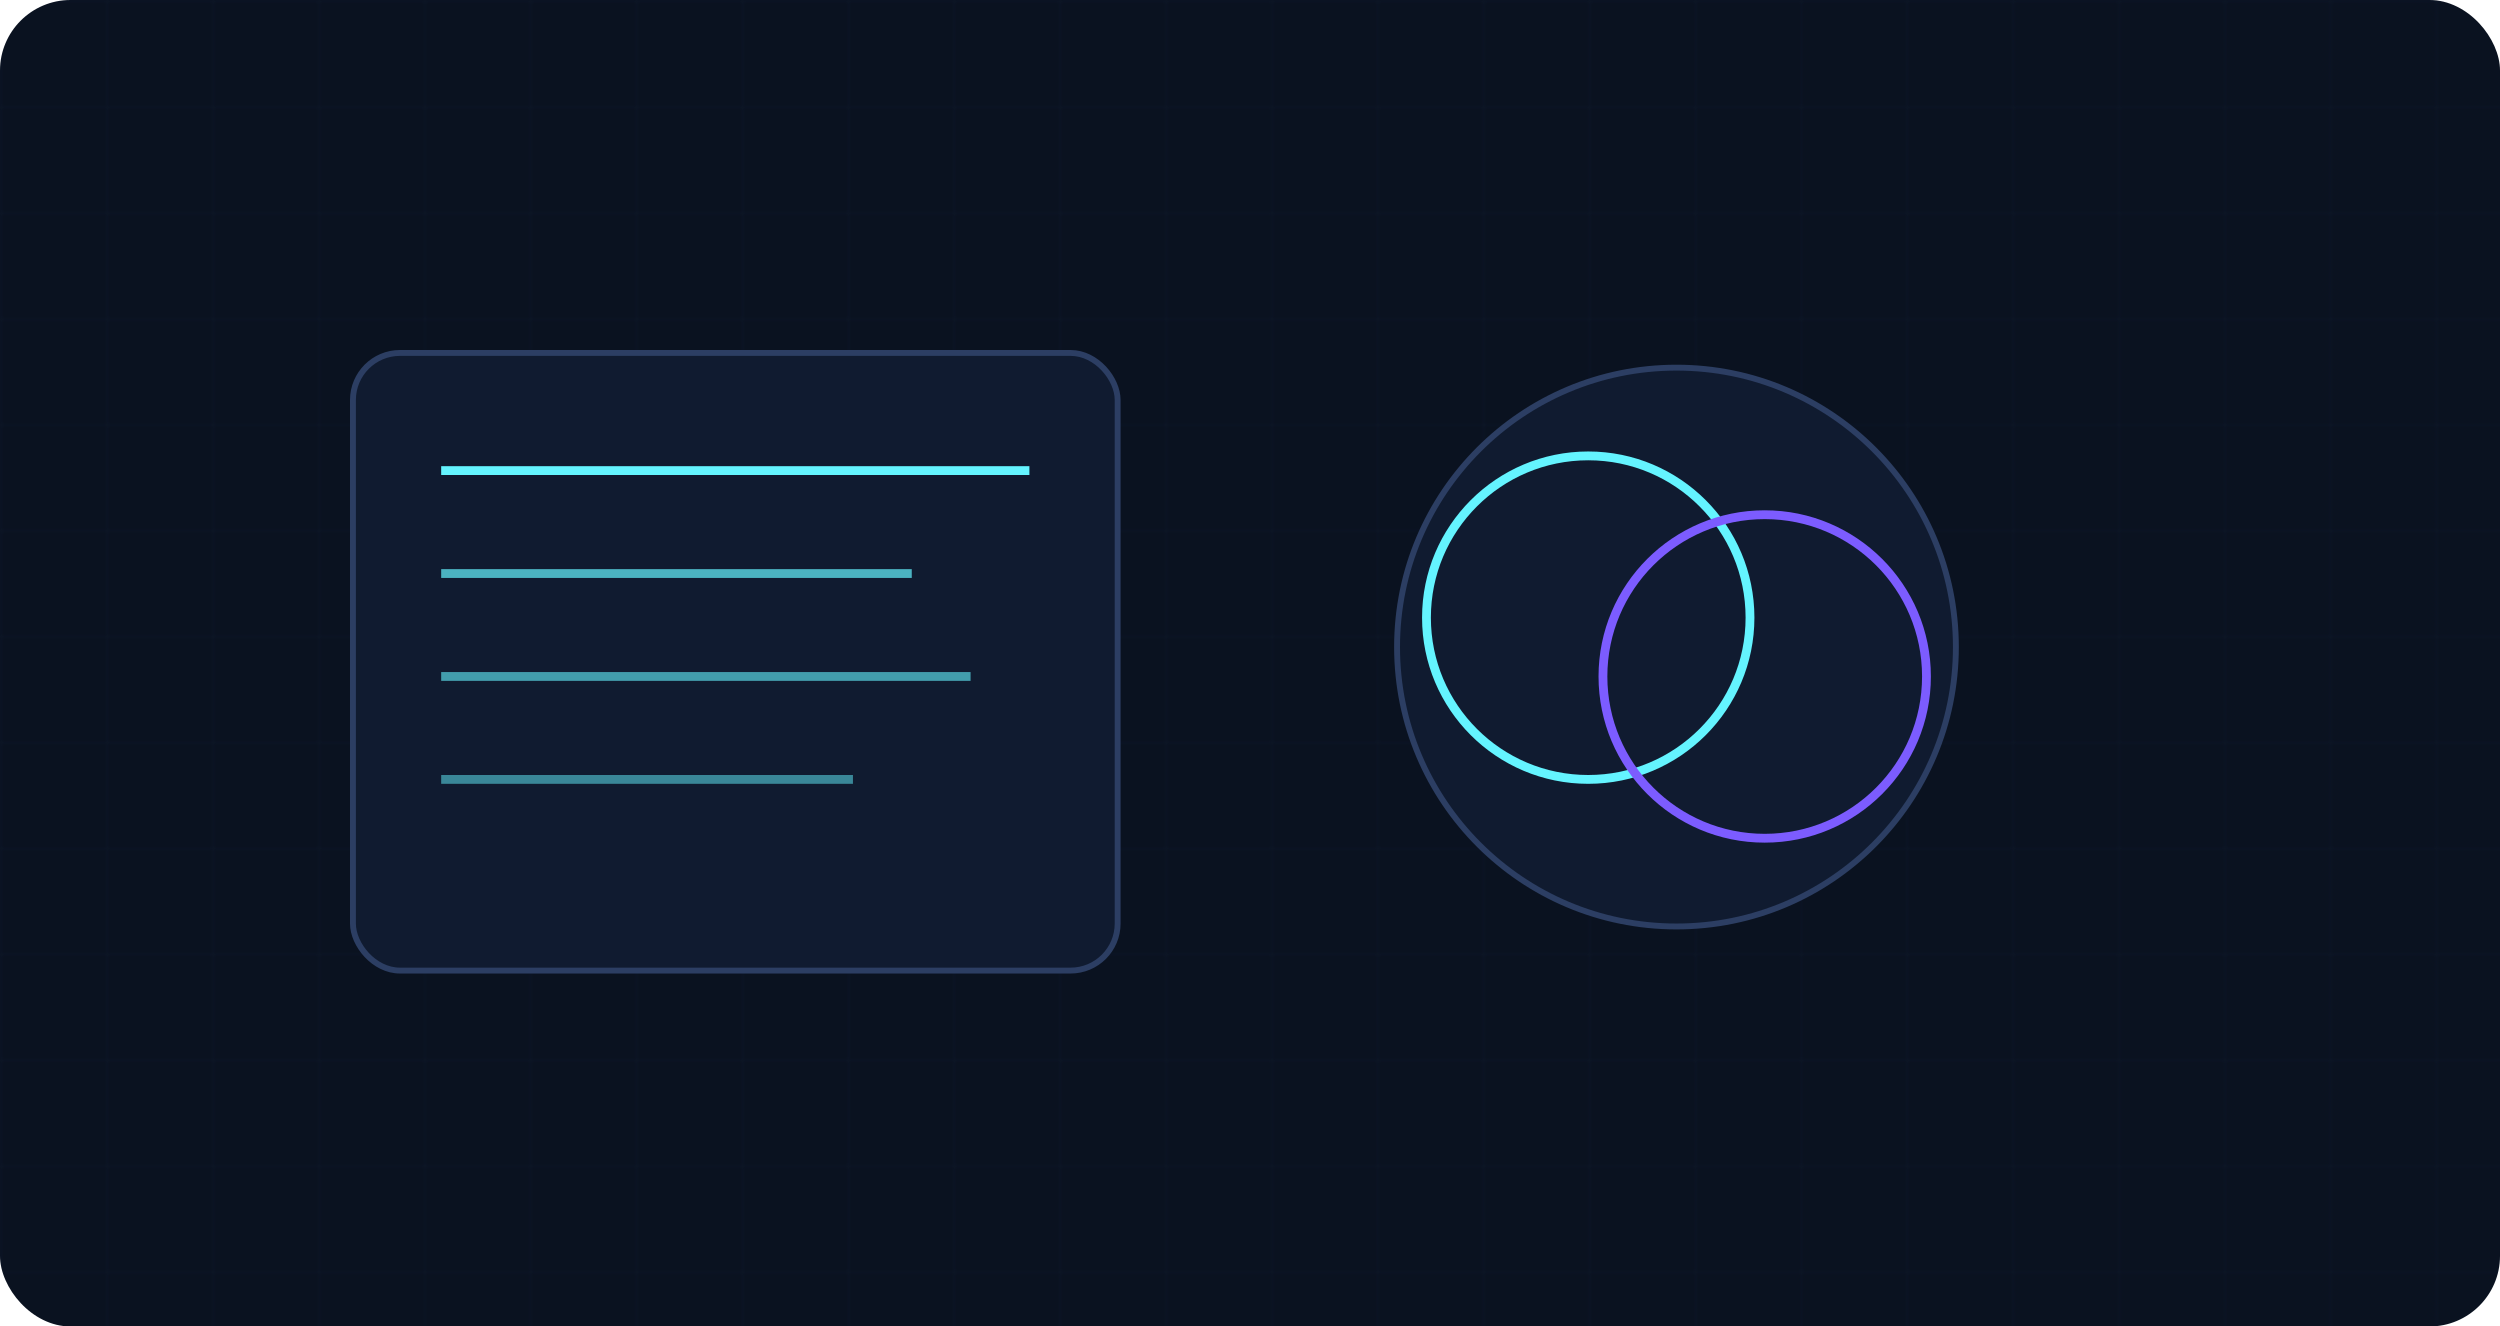 <svg xmlns="http://www.w3.org/2000/svg" width="850" height="451" viewBox="0 0 850 451" fill="none">
  <defs>
    <linearGradient id="bg" x1="0" y1="0" x2="850" y2="451">
      <stop offset="0%" stop-color="#0a1220"/>
      <stop offset="56%" stop-color="#111f38"/>
      <stop offset="100%" stop-color="#1a2f52"/>
    </linearGradient>
    <pattern id="grid" width="36" height="36" patternUnits="userSpaceOnUse">
      <path d="M36 0H0V36" stroke="#2a3b5d" stroke-width="1" opacity="0.35"/>
    </pattern>
    <linearGradient id="accent" x1="0" y1="0" x2="1" y2="1">
      <stop offset="0%" stop-color="#64f4ff"/>
      <stop offset="100%" stop-color="#7c5cff"/>
    </linearGradient>
  </defs>
  <rect width="850" height="451" rx="24" fill="url(#bg)"/>
  <rect width="850" height="451" rx="24" fill="url(#grid)" opacity="0.35"/>

  <g>
    <rect x="120" y="120" width="260" height="210" rx="16" fill="#101b30" stroke="#2c3e63" stroke-width="2"/>
    <path d="M150 160h200" stroke="#64f4ff" stroke-width="3"/>
    <path d="M150 195h160" stroke="#64f4ff" stroke-width="3" opacity="0.7"/>
    <path d="M150 230h180" stroke="#64f4ff" stroke-width="3" opacity="0.6"/>
    <path d="M150 265h140" stroke="#64f4ff" stroke-width="3" opacity="0.5"/>
  </g>

  <g>
    <circle cx="570" cy="220" r="95" fill="#101b30" stroke="#2c3e63" stroke-width="2"/>
    <circle cx="540" cy="210" r="55" fill="none" stroke="#64f4ff" stroke-width="3"/>
    <circle cx="600" cy="230" r="55" fill="none" stroke="#7c5cff" stroke-width="3"/>
    <path d="M510 220h120" stroke="url(#accent)" stroke-width="3"/>
  </g>
</svg>

